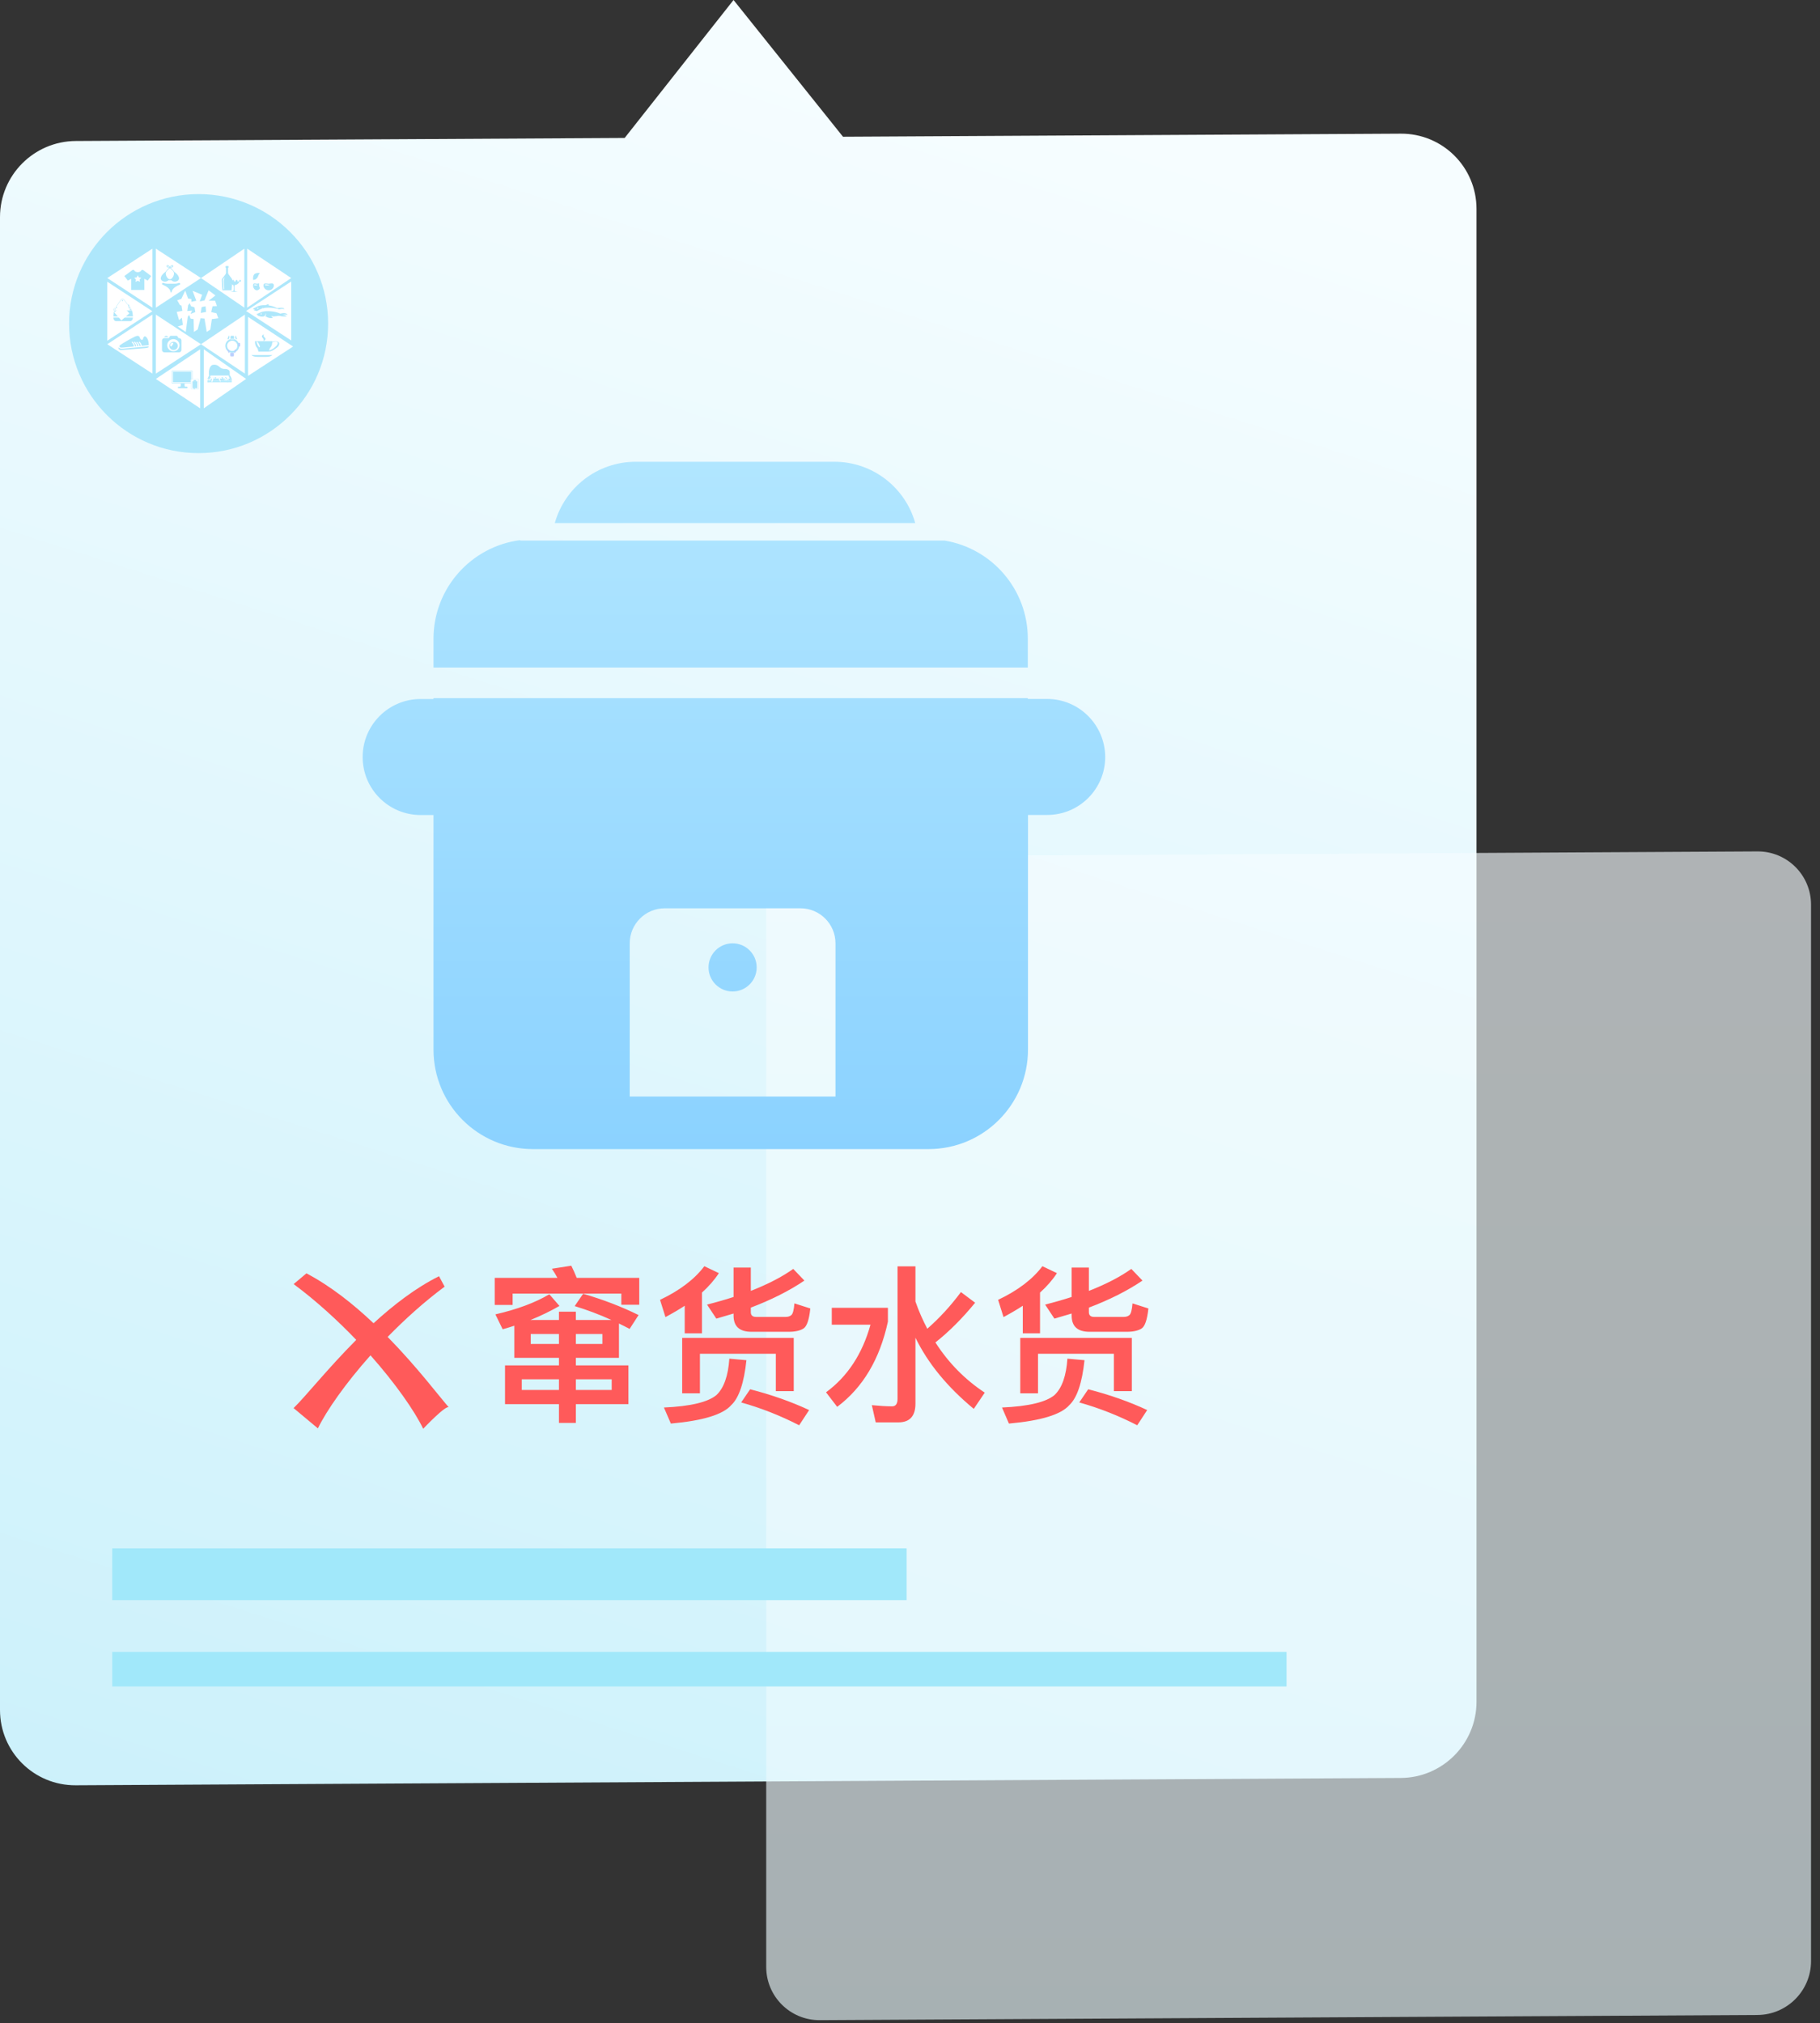 <?xml version="1.0" encoding="UTF-8"?>
<svg width="170px" height="189px" viewBox="0 0 170 189" version="1.1" xmlns="http://www.w3.org/2000/svg" xmlns:xlink="http://www.w3.org/1999/xlink">
    <rect x="0" y="0" width="170" height="189" fill="#333333" stroke="none"/>
    <!-- Generator: Sketch 50.2 (55047) - http://www.bohemiancoding.com/sketch -->
    <title>Slice 1</title>
    <desc>Created with Sketch.</desc>
    <defs>
        <linearGradient x1="50%" y1="0%" x2="21.432%" y2="106.075%" id="linearGradient-1">
            <stop stop-color="#F6FDFF" offset="0%"></stop>
            <stop stop-color="#CCF1FB" offset="100%"></stop>
        </linearGradient>
        <linearGradient x1="50%" y1="0%" x2="50%" y2="100%" id="linearGradient-2">
            <stop stop-color="#F6FDFF" offset="0%"></stop>
            <stop stop-color="#EAF9FD" offset="100%"></stop>
        </linearGradient>
        <linearGradient x1="50%" y1="0%" x2="50%" y2="100%" id="linearGradient-3">
            <stop stop-color="#B1E6FF" offset="0%"></stop>
            <stop stop-color="#8BD2FF" offset="100%"></stop>
        </linearGradient>
    </defs>
    <g id="Page-1" stroke="none" stroke-width="1" fill="none" fill-rule="evenodd">
        <g id="Group-6-Copy">
            <path d="M58.347,12.887 L68.517,-4.54747351e-13 L78.742,12.774 L130.842,12.486 C134.748,12.464 137.915,15.613 137.915,19.519 L137.915,158.971 C137.915,162.877 134.748,166.061 130.842,166.082 L7.073,166.767 C3.166,166.788 0,163.639 0,159.733 L0,20.282 C0,16.376 3.166,13.192 7.073,13.171 L58.347,12.887 Z" id="Combined-Shape" fill="url(#linearGradient-1)"></path>
            <path d="M76.574,80.016 L164.159,79.532 C166.923,79.516 169.163,81.745 169.163,84.509 L169.163,183.19 C169.163,185.955 166.923,188.208 164.159,188.223 L76.574,188.707 C73.81,188.723 71.569,186.494 71.569,183.73 L71.569,85.049 C71.569,82.285 73.81,80.031 76.574,80.016 Z" id="Rectangle-84" fill="url(#linearGradient-2)" opacity="0.638"></path>
            <path d="M48.596,50.454 L48.596,50.495 L88.232,50.495 C92.642,51.218 96.004,55.045 96.004,59.661 L96.004,62.354 L40.492,62.354 L40.492,59.669 C40.492,54.938 44.024,51.036 48.596,50.454 Z M51.822,48.859 C52.749,45.554 55.78,43.134 59.381,43.134 L77.929,43.134 C81.531,43.134 84.564,45.556 85.488,48.859 L51.822,48.859 Z M40.492,65.217 L96.004,65.217 L96.004,65.289 L97.8,65.289 C100.796,65.289 103.219,67.719 103.234,70.707 C103.234,73.703 100.811,76.126 97.816,76.126 L96.02,76.126 L96.02,98.049 C96.02,103.182 91.863,107.339 86.73,107.339 L49.782,107.339 C44.649,107.339 40.492,103.182 40.492,98.049 L40.492,76.134 L39.293,76.134 C36.297,76.134 33.874,73.711 33.874,70.715 C33.874,67.719 36.297,65.296 39.293,65.296 L40.492,65.296 L40.492,65.217 Z M62.091,84.846 C60.284,84.846 58.82,86.311 58.82,88.118 L58.82,102.431 L78.04,102.431 L78.04,88.118 C78.04,86.311 76.575,84.846 74.769,84.846 L62.091,84.846 Z M68.43,92.616 C67.188,92.616 66.181,91.609 66.181,90.367 C66.181,89.125 67.188,88.118 68.43,88.118 C69.672,88.118 70.679,89.125 70.679,90.367 C70.679,91.609 69.672,92.616 68.43,92.616 Z" id="Combined-Shape" fill="url(#linearGradient-3)"></path>
            <path d="M28.623,118.946 L27.429,119.948 C29.555,121.53 31.535,123.345 33.275,125.16 C30.61,127.838 28.521,130.473 27.422,131.533 L29.693,133.427 C30.501,131.765 32.256,129.246 34.607,126.604 C36.959,129.261 38.721,131.794 39.529,133.464 C39.529,133.464 41.742,131.119 41.939,131.482 C41.087,130.524 39.005,127.737 36.209,124.884 C37.811,123.243 39.609,121.617 41.531,120.188 L41.007,119.215 C38.83,120.296 36.755,121.901 34.891,123.606 C33.013,121.828 30.887,120.137 28.623,118.946 Z" id="Shape" fill="#FF5A5A" fill-rule="nonzero"></path>
            <path d="M48.042,123.837 C47.663,123.963 47.3,124.074 46.952,124.168 L46.273,122.779 C48.326,122.305 50.015,121.674 51.31,120.9 L52.258,121.99 C51.436,122.463 50.536,122.905 49.558,123.3 L52.21,123.3 L52.21,122.526 L53.789,122.526 L53.789,123.3 L57.105,123.3 C55.968,122.779 54.815,122.353 53.679,122.005 L54.468,120.853 C56.363,121.405 58.084,122.068 59.647,122.842 L58.81,124.137 C58.463,123.947 58.131,123.789 57.815,123.632 L57.815,126.837 L53.789,126.837 L53.789,127.547 L58.699,127.547 L58.699,131.163 L53.789,131.163 L53.789,132.916 L52.21,132.916 L52.21,131.163 L47.173,131.163 L47.173,127.547 L52.21,127.547 L52.21,126.837 L48.042,126.837 L48.042,123.837 Z M56.268,125.542 L56.268,124.611 L53.789,124.611 L53.789,125.542 L56.268,125.542 Z M52.21,125.542 L52.21,124.611 L49.573,124.611 L49.573,125.542 L52.21,125.542 Z M57.136,129.837 L57.136,128.842 L53.789,128.842 L53.789,129.837 L57.136,129.837 Z M52.21,129.837 L52.21,128.842 L48.737,128.842 L48.737,129.837 L52.21,129.837 Z M59.71,119.369 L59.71,121.879 L58.036,121.879 L58.036,120.837 L47.884,120.837 L47.884,121.895 L46.21,121.895 L46.21,119.369 L52.068,119.369 C51.91,119.069 51.736,118.784 51.547,118.516 L53.363,118.232 C53.536,118.579 53.71,118.958 53.868,119.369 L59.71,119.369 Z M73.683,124.405 L70.194,124.405 C69.073,124.405 68.52,123.9 68.52,122.889 L68.52,122.7 L66.91,123.174 L66.041,121.863 C66.926,121.642 67.747,121.405 68.52,121.153 L68.52,118.405 L70.131,118.405 L70.131,120.584 C71.741,119.953 73.052,119.274 74.094,118.532 L75.136,119.621 C73.715,120.584 72.041,121.421 70.131,122.147 L70.131,122.574 C70.131,122.858 70.289,123.016 70.62,123.016 L73.368,123.016 C73.62,123.016 73.794,122.953 73.92,122.842 C74.062,122.716 74.157,122.353 74.204,121.753 L75.689,122.226 C75.578,123.3 75.357,123.916 75.041,124.105 C74.741,124.295 74.283,124.405 73.683,124.405 Z M74.141,124.974 L74.141,129.947 L72.468,129.947 L72.468,126.458 L65.378,126.458 L65.378,130.153 L63.72,130.153 L63.72,124.974 L74.141,124.974 Z M70.068,129.774 C72.089,130.295 73.92,130.942 75.578,131.716 L74.647,133.137 C72.894,132.237 71.094,131.526 69.231,131.005 L70.068,129.774 Z M68.126,126.916 L69.72,127.058 C69.499,129.174 69.026,130.579 68.299,131.258 C67.526,132.142 65.647,132.71 62.663,132.979 L62.015,131.479 C64.51,131.368 66.136,130.974 66.926,130.31 C67.62,129.647 68.015,128.526 68.126,126.916 Z M63.957,121.974 C63.405,122.337 62.805,122.684 62.157,123.032 L61.652,121.421 C63.515,120.537 64.889,119.479 65.789,118.279 L67.147,118.926 C66.736,119.558 66.199,120.174 65.568,120.742 L65.568,124.547 L63.957,124.547 L63.957,121.974 Z M77.694,122.163 L82.936,122.163 L82.936,123.458 C82.178,126.963 80.599,129.616 78.199,131.416 L77.157,130.058 C79.178,128.574 80.552,126.458 81.31,123.742 L77.694,123.742 L77.694,122.163 Z M89.757,120.695 L91.083,121.69 C89.883,123.158 88.652,124.389 87.373,125.4 C88.588,127.295 90.12,128.858 91.983,130.089 L90.957,131.605 C88.494,129.568 86.678,127.358 85.509,124.958 L85.509,131.116 C85.509,132.284 84.973,132.868 83.899,132.868 L81.799,132.868 L81.436,131.258 C82.099,131.321 82.731,131.368 83.331,131.368 C83.662,131.368 83.836,131.131 83.836,130.689 L83.836,118.295 L85.509,118.295 L85.509,121.579 C85.825,122.495 86.204,123.332 86.615,124.121 C87.767,123.111 88.809,121.974 89.757,120.695 Z M105.262,124.405 L101.772,124.405 C100.651,124.405 100.099,123.9 100.099,122.889 L100.099,122.7 L98.488,123.174 L97.62,121.863 C98.504,121.642 99.325,121.405 100.099,121.153 L100.099,118.405 L101.709,118.405 L101.709,120.584 C103.32,119.953 104.63,119.274 105.672,118.532 L106.714,119.621 C105.293,120.584 103.62,121.421 101.709,122.147 L101.709,122.574 C101.709,122.858 101.867,123.016 102.199,123.016 L104.946,123.016 C105.199,123.016 105.372,122.953 105.499,122.842 C105.641,122.716 105.735,122.353 105.783,121.753 L107.267,122.226 C107.156,123.3 106.935,123.916 106.62,124.105 C106.32,124.295 105.862,124.405 105.262,124.405 Z M105.72,124.974 L105.72,129.947 L104.046,129.947 L104.046,126.458 L96.957,126.458 L96.957,130.153 L95.299,130.153 L95.299,124.974 L105.72,124.974 Z M101.646,129.774 C103.667,130.295 105.499,130.942 107.156,131.716 L106.225,133.137 C104.472,132.237 102.672,131.526 100.809,131.005 L101.646,129.774 Z M99.704,126.916 L101.299,127.058 C101.078,129.174 100.604,130.579 99.878,131.258 C99.104,132.142 97.225,132.71 94.241,132.979 L93.594,131.479 C96.088,131.368 97.714,130.974 98.504,130.31 C99.199,129.647 99.593,128.526 99.704,126.916 Z M95.536,121.974 C94.983,122.337 94.383,122.684 93.736,123.032 L93.23,121.421 C95.093,120.537 96.467,119.479 97.367,118.279 L98.725,118.926 C98.314,119.558 97.778,120.174 97.146,120.742 L97.146,124.547 L95.536,124.547 L95.536,121.974 Z" id="窜货水货" fill="#FF5A5A"></path>
            <path d="M10.485,144.632 L84.684,144.632 L84.684,149.471 L10.485,149.471 L10.485,144.632 Z M10.485,157.536 L10.485,154.31 L120.171,154.31 L120.171,157.536 L10.485,157.536 Z" id="Combined-Shape" fill="#A1E8FA"></path>
            <circle id="Oval-2" fill="#AEE7FB" cx="18.55" cy="30.229" r="12.098"></circle>
            <g id="Nipic_23260092_20190603105335568422" transform="translate(10.022, 23.229)" fill-rule="nonzero">
                <path d="M8.083,13.129 L7.919,13.129 C7.888,13.129 7.862,13.107 7.862,13.079 L7.862,12.224 C7.862,12.211 7.868,12.198 7.879,12.189 C7.889,12.18 7.902,12.175 7.916,12.174 L7.916,12.156 C7.897,12.156 7.878,12.164 7.864,12.176 C7.849,12.189 7.841,12.206 7.841,12.224 L7.841,13.079 C7.841,13.117 7.876,13.147 7.919,13.148 L8.446,13.148 C8.489,13.148 8.524,13.117 8.524,13.079 L8.524,12.224 C8.524,12.206 8.516,12.189 8.501,12.176 C8.487,12.163 8.467,12.156 8.446,12.156 L7.955,12.156 L7.955,12.174 L8.446,12.174 C8.461,12.174 8.476,12.18 8.486,12.189 C8.497,12.198 8.503,12.211 8.503,12.224 L8.503,13.079 C8.503,13.107 8.477,13.129 8.446,13.129 L8.168,13.129 C8.158,13.14 8.143,13.148 8.126,13.148 C8.109,13.148 8.093,13.14 8.083,13.129 Z M7.955,12.156 L7.955,11.452 C7.955,11.415 7.925,11.385 7.887,11.384 L6.087,11.384 C6.05,11.384 6.019,11.414 6.019,11.451 L6.019,12.529 C6.019,12.566 6.049,12.596 6.087,12.597 L7.805,12.597 L7.805,12.557 L6.087,12.557 C6.071,12.557 6.058,12.544 6.058,12.529 L6.058,11.452 C6.058,11.436 6.071,11.423 6.087,11.423 L7.887,11.423 C7.903,11.423 7.916,11.436 7.916,11.452 L7.916,12.156 C7.917,12.156 7.918,12.156 7.919,12.156 L7.955,12.156 Z M6.866,12.597 L6.866,12.805 C6.866,12.853 6.83,12.893 6.784,12.893 L6.66,12.893 C6.623,12.892 6.592,12.921 6.588,12.961 C6.587,12.981 6.594,13 6.607,13.015 C6.62,13.029 6.638,13.037 6.656,13.037 L7.431,13.037 C7.45,13.037 7.468,13.029 7.481,13.015 C7.493,13 7.5,12.981 7.499,12.961 C7.495,12.921 7.464,12.892 7.427,12.893 L7.303,12.893 C7.258,12.893 7.221,12.853 7.221,12.805 L7.221,12.597 L6.866,12.597 Z M8.673,9.4 L8.673,14.911 L4.538,12.167 L8.673,9.4 Z M7.841,11.53 C7.841,11.52 7.837,11.511 7.83,11.505 C7.823,11.498 7.814,11.494 7.804,11.494 L6.169,11.494 C6.149,11.494 6.133,11.51 6.133,11.53 L6.133,12.451 C6.133,12.471 6.149,12.486 6.169,12.486 L7.779,12.486 L7.779,12.257 C7.779,12.243 7.785,12.231 7.794,12.221 C7.804,12.212 7.817,12.206 7.831,12.206 L7.841,12.206 L7.841,11.53 Z M7.955,12.174 L7.919,12.174 C7.918,12.174 7.917,12.174 7.916,12.174 L7.916,12.217 L7.955,12.217 L7.955,12.174 Z M8.276,12.366 C8.282,12.366 8.287,12.361 8.291,12.351 C8.294,12.342 8.297,12.329 8.297,12.316 C8.297,12.288 8.287,12.266 8.276,12.266 L8.089,12.266 C8.078,12.266 8.069,12.288 8.069,12.316 C8.069,12.344 8.078,12.366 8.089,12.366 L8.276,12.366 Z M7.955,12.376 L7.955,13.037 L8.41,13.037 L8.41,12.376 L7.955,12.376 Z M8.083,13.129 L8.168,13.129 C8.177,13.119 8.183,13.107 8.183,13.093 C8.183,13.062 8.157,13.037 8.126,13.037 C8.094,13.037 8.069,13.062 8.069,13.093 C8.069,13.107 8.074,13.119 8.083,13.129 Z" id="Combined-Shape" fill="#FFFFFF"></path>
                <path d="M9.534,12.141 L9.527,12.156 L9.358,12.156 L9.365,12.141 L9.358,12.141 L9.358,12.48 L9.511,12.48 L9.604,12.31 L11.071,12.31 L11.164,12.48 L11.318,12.48 L11.318,12.31 L11.627,12.31 L11.627,12.141 L11.619,12.141 L11.452,11.817 L11.436,11.817 L11.436,11.493 C11.407,11.296 11.166,11.246 11.054,11.238 C10.912,11.229 10.745,11.263 10.549,11.1 C10.354,10.936 10.234,10.814 9.884,10.851 C9.535,10.888 9.491,11.493 9.491,11.493 L9.491,11.832 L9.525,11.832 L9.365,12.141 L9.358,12.141 L9.358,12.31 L9.604,12.31 L9.697,12.141 L9.697,12.141 L11.451,12.141 L11.33,11.864 L9.655,11.864 L9.534,12.141 L9.697,12.141 Z M12.966,12.167 L9.013,14.911 L9.013,9.4 L12.966,12.167 Z M11.451,12.141 L11.619,12.141 L11.627,12.156 L11.458,12.156 L11.451,12.141 Z M9.525,11.832 L9.533,11.817 L11.436,11.817 L11.436,11.832 L9.525,11.832 Z M11.318,12.31 L11.071,12.31 L10.979,12.141 L11.318,12.141 L11.318,12.31 Z M10.979,12.141 L11.318,12.141 L10.979,12.141 Z" id="Combined-Shape" fill="#FFFFFF"></path>
                <path d="M2.264,5.776 L2.264,5.748 C2.259,5.753 2.254,5.758 2.247,5.762 L2.241,5.766 C2.228,5.773 2.213,5.777 2.198,5.776 C2.194,5.776 2.19,5.776 2.186,5.776 C2.178,5.775 2.171,5.773 2.164,5.77 L2.164,5.776 L2.264,5.776 Z M2.164,5.77 L2.164,5.728 L2.092,5.641 C2.086,5.634 2.084,5.625 2.086,5.616 C2.087,5.608 2.093,5.6 2.101,5.595 L2.108,5.591 C2.114,5.587 2.122,5.585 2.13,5.585 L2.136,5.585 C2.146,5.587 2.155,5.592 2.161,5.599 L2.216,5.666 L2.258,5.666 L2.19,5.583 C2.179,5.569 2.162,5.56 2.142,5.557 C2.123,5.554 2.103,5.558 2.087,5.568 L2.081,5.572 C2.065,5.582 2.054,5.596 2.051,5.613 C2.048,5.63 2.052,5.646 2.064,5.66 L2.138,5.75 C2.145,5.759 2.154,5.765 2.164,5.77 Z M2.264,5.673 L2.264,5.748 C2.27,5.74 2.275,5.731 2.277,5.721 C2.28,5.704 2.275,5.687 2.264,5.673 L2.264,5.673 Z M2.078,5.556 L2.04,5.496 L1.979,5.421 C1.973,5.414 1.97,5.405 1.972,5.397 C1.974,5.388 1.979,5.38 1.987,5.375 L1.994,5.371 C2,5.367 2.008,5.365 2.016,5.365 C2.028,5.365 2.04,5.37 2.048,5.379 L2.092,5.432 L2.11,5.42 L2.162,5.502 C2.163,5.501 2.163,5.5 2.163,5.5 C2.166,5.483 2.162,5.466 2.15,5.452 L2.076,5.362 C2.052,5.334 2.006,5.327 1.973,5.347 L1.967,5.351 C1.934,5.372 1.926,5.411 1.95,5.44 L2.024,5.53 C2.035,5.544 2.052,5.553 2.072,5.556 C2.074,5.556 2.076,5.556 2.078,5.556 Z M2.151,5.525 L2.108,5.553 C2.115,5.551 2.121,5.548 2.127,5.545 L2.133,5.541 C2.14,5.536 2.146,5.531 2.151,5.525 Z M0,3.089 L4.214,5.844 L0,8.599 L0,3.089 Z M0.569,6.438 C0.594,6.761 0.802,6.768 0.802,6.768 L2.159,6.768 C2.159,6.768 2.367,6.761 2.392,6.438 L0.569,6.438 Z M0.649,5.776 C0.653,5.776 0.658,5.776 0.662,5.775 C0.681,5.773 0.698,5.763 0.709,5.75 L0.784,5.66 C0.795,5.646 0.8,5.629 0.796,5.613 C0.793,5.596 0.782,5.581 0.765,5.572 L0.759,5.568 C0.743,5.558 0.724,5.554 0.705,5.557 C0.686,5.56 0.669,5.569 0.657,5.582 L0.583,5.672 C0.56,5.701 0.567,5.74 0.6,5.761 L0.607,5.765 C0.619,5.772 0.634,5.776 0.649,5.776 Z M0.717,5.587 C0.725,5.587 0.733,5.589 0.739,5.593 L0.746,5.597 C0.754,5.602 0.76,5.61 0.761,5.618 C0.763,5.627 0.761,5.636 0.755,5.643 L0.68,5.732 C0.675,5.74 0.666,5.745 0.656,5.746 C0.646,5.747 0.635,5.745 0.627,5.74 L0.621,5.736 C0.612,5.731 0.607,5.724 0.605,5.715 C0.603,5.706 0.606,5.697 0.612,5.69 L0.686,5.6 C0.692,5.593 0.701,5.588 0.711,5.587 L0.717,5.587 Z M0.885,5.455 C0.86,5.437 0.825,5.443 0.808,5.468 C0.79,5.493 0.796,5.527 0.821,5.545 L0.824,5.547 C0.849,5.564 0.883,5.559 0.901,5.534 C0.918,5.509 0.912,5.475 0.888,5.457 L0.885,5.455 Z M2.027,5.324 C2.051,5.307 2.057,5.272 2.039,5.247 C2.022,5.223 1.987,5.217 1.963,5.234 L1.96,5.237 C1.935,5.254 1.929,5.289 1.947,5.313 C1.964,5.338 1.999,5.344 2.024,5.326 L2.027,5.324 Z M1.481,4.84 C1.481,4.809 1.455,4.784 1.424,4.784 C1.392,4.784 1.367,4.809 1.367,4.84 C1.367,4.87 1.392,4.895 1.424,4.895 C1.455,4.895 1.481,4.87 1.481,4.84 Z M2.078,5.556 L2.086,5.567 L2.108,5.553 C2.1,5.555 2.092,5.556 2.084,5.556 C2.082,5.556 2.08,5.556 2.078,5.556 Z M2.162,5.502 C2.161,5.51 2.157,5.518 2.151,5.525 L2.17,5.513 L2.162,5.502 Z M2.092,5.432 L2.026,5.474 L2.04,5.496 L2.053,5.512 C2.059,5.519 2.068,5.524 2.078,5.525 C2.088,5.527 2.098,5.524 2.107,5.519 L2.113,5.515 C2.121,5.51 2.127,5.503 2.129,5.494 C2.13,5.485 2.128,5.476 2.122,5.469 L2.092,5.432 Z M2.258,5.666 L2.264,5.673 L2.264,5.666 L2.258,5.666 Z M2.216,5.666 L2.164,5.666 L2.164,5.728 L2.167,5.732 C2.173,5.739 2.182,5.744 2.192,5.745 C2.202,5.746 2.212,5.744 2.22,5.739 L2.227,5.735 C2.235,5.73 2.24,5.723 2.242,5.714 C2.244,5.705 2.241,5.696 2.235,5.689 L2.216,5.666 Z M0.822,5.446 L1.296,4.782 C1.296,4.781 1.354,4.702 1.422,4.702 C1.49,4.702 1.549,4.782 1.549,4.782 L1.912,5.262 L1.936,5.246 L1.573,4.766 C1.571,4.762 1.505,4.674 1.422,4.674 C1.339,4.674 1.273,4.762 1.271,4.766 L0.797,5.43 L0.822,5.446 Z M2.389,6.267 C2.353,5.891 2.304,5.776 2.304,5.776 L0.766,5.776 L0.627,5.885 C0.601,6.012 0.583,6.139 0.572,6.267 C0.57,6.287 0.569,6.307 0.569,6.327 L2.392,6.327 C2.391,6.308 2.391,6.288 2.389,6.267 Z" id="Combined-Shape" fill="#FFFFFF"></path>
                <path d="M4.214,6.159 L4.214,11.669 L0,8.926 L4.214,6.159 Z M3.689,8.316 C3.49,8.058 3.383,8.24 3.339,8.421 C3.294,8.601 3.092,8.513 3.037,8.312 C2.983,8.112 2.822,8.101 2.575,8.216 C2.328,8.33 1.437,8.825 1.204,9.002 C1.141,9.049 1.114,9.111 1.167,9.191 C1.22,9.27 1.382,9.247 1.673,9.218 C1.808,9.205 2.15,9.173 2.488,9.142 C2.476,9 2.409,8.868 2.3,8.772 C2.285,8.762 2.277,8.744 2.28,8.726 C2.283,8.709 2.295,8.694 2.313,8.688 C2.33,8.682 2.349,8.686 2.363,8.699 C2.493,8.81 2.573,8.966 2.588,9.133 L2.689,9.123 C2.688,8.916 2.516,8.767 2.514,8.765 C2.496,8.747 2.494,8.719 2.512,8.7 C2.529,8.681 2.559,8.678 2.579,8.694 C2.588,8.701 2.782,8.868 2.788,9.114 L2.904,9.103 C2.89,8.921 2.738,8.796 2.736,8.794 C2.721,8.784 2.714,8.766 2.717,8.749 C2.72,8.731 2.732,8.717 2.75,8.711 C2.767,8.705 2.786,8.709 2.8,8.721 C2.807,8.728 2.984,8.873 3.002,9.094 L3.12,9.083 C3.104,8.925 2.951,8.77 2.949,8.768 C2.935,8.749 2.938,8.722 2.956,8.706 C2.973,8.69 3.001,8.689 3.02,8.703 C3.028,8.711 3.199,8.883 3.219,9.074 C3.273,9.069 3.311,9.065 3.325,9.063 C3.428,9.051 3.872,9.013 3.872,9.013 C3.872,9.013 3.888,8.574 3.689,8.316 Z M1.025,9.222 C1.025,9.222 1.027,9.46 1.26,9.465 C1.493,9.471 3.347,9.304 3.518,9.293 C3.689,9.282 3.861,9.237 3.87,9.189 C3.88,9.142 3.857,9.13 3.778,9.136 C3.699,9.141 1.899,9.291 1.772,9.313 C1.644,9.335 1.305,9.363 1.216,9.33 C1.148,9.301 1.084,9.265 1.025,9.222 Z" id="Combined-Shape" fill="#FFFFFF"></path>
                <path d="M4.214,5.511 L0,2.744 L4.214,0 L4.214,5.511 Z M4.1,2.557 L3.333,1.984 L3.204,1.984 C3.163,2.105 3.019,2.195 2.848,2.195 C2.676,2.195 2.532,2.105 2.491,1.984 L2.362,1.984 L1.594,2.557 L1.922,2.982 L2.232,2.811 L2.232,3.857 L3.462,3.857 L3.462,2.812 L3.771,2.983 L4.1,2.557 Z M2.742,2.684 L2.848,2.486 L2.952,2.684 L3.178,2.72 L3.016,2.879 L3.052,3.1 L2.847,3 L2.642,3.1 L2.677,2.879 L2.516,2.72 L2.742,2.684 Z" id="Combined-Shape" fill="#FFFFFF"></path>
                <path d="M4.538,6.159 L8.752,8.926 L4.538,11.669 L4.538,6.159 Z M5.677,8.253 C5.663,8.189 5.591,8.143 5.506,8.143 C5.422,8.143 5.349,8.189 5.335,8.253 L5.677,8.253 Z M6.7,8.353 L6.654,8.353 L6.518,8.143 L5.879,8.143 L5.744,8.353 L5.336,8.353 C5.21,8.354 5.108,8.455 5.108,8.58 L5.108,9.459 C5.108,9.584 5.21,9.686 5.337,9.686 L6.7,9.686 C6.761,9.686 6.819,9.662 6.862,9.619 C6.906,9.577 6.93,9.519 6.93,9.459 L6.93,8.58 C6.93,8.455 6.827,8.353 6.7,8.353 Z M6.172,9.588 C5.854,9.588 5.596,9.333 5.596,9.019 C5.596,8.705 5.854,8.451 6.172,8.451 C6.491,8.451 6.749,8.705 6.749,9.019 C6.749,9.333 6.491,9.588 6.172,9.588 Z M6.588,9.079 C6.588,8.866 6.41,8.694 6.19,8.694 C6.028,8.694 5.883,8.788 5.821,8.932 C5.76,9.076 5.794,9.242 5.908,9.352 C6.022,9.463 6.193,9.496 6.342,9.436 C6.491,9.376 6.588,9.235 6.588,9.079 Z M5.913,8.889 C5.973,8.801 6.074,8.764 6.139,8.805 C6.204,8.847 6.145,8.912 6.085,9 C6.024,9.088 5.985,9.165 5.92,9.123 C5.856,9.082 5.852,8.977 5.913,8.889 Z" id="Combined-Shape" fill="#FFFFFF"></path>
                <path d="M4.538,5.511 L4.538,0 L8.752,2.744 L4.538,5.511 Z M6.653,3.208 C6.503,3.286 6.155,3.279 6.018,3.272 C5.981,3.271 5.943,3.271 5.905,3.272 C5.768,3.279 5.42,3.286 5.27,3.208 C5.171,3.156 5.041,3.293 5.147,3.354 C5.289,3.434 5.861,3.619 5.915,4.078 L6.009,4.078 C6.062,3.619 6.634,3.434 6.776,3.354 C6.883,3.293 6.752,3.156 6.653,3.208 Z M6.254,2.164 C6.254,2.164 6.039,1.852 5.885,1.777 C5.885,1.777 6.161,1.79 6.165,1.636 C6.169,1.483 5.912,1.522 5.847,1.731 C5.782,1.522 5.526,1.483 5.53,1.636 C5.533,1.79 5.81,1.777 5.81,1.777 C5.656,1.852 5.441,2.164 5.441,2.164 C5.077,2.407 4.815,2.815 5.144,3.013 C5.473,3.212 5.72,2.94 5.72,2.94 L5.977,2.94 C5.977,2.94 6.225,3.212 6.553,3.013 C6.88,2.815 6.618,2.407 6.254,2.164 Z M6.083,1.629 C6.131,1.706 5.911,1.746 5.911,1.746 C5.911,1.746 6.035,1.552 6.083,1.629 Z M5.611,1.629 C5.66,1.552 5.784,1.746 5.784,1.746 C5.784,1.746 5.563,1.708 5.611,1.629 Z M5.847,2.86 C5.615,2.86 5.401,2.434 5.48,2.219 C5.558,2.005 5.847,1.819 5.847,1.819 C5.847,1.819 6.136,2.005 6.215,2.219 C6.294,2.434 6.079,2.86 5.847,2.86 Z" id="Combined-Shape" fill="#FFFFFF"></path>
                <path d="M11.503,8.45 C11.311,8.501 11.149,8.639 11.071,8.828 C10.97,9.07 11.026,9.349 11.211,9.535 C11.396,9.72 11.675,9.776 11.918,9.675 C12.16,9.575 12.318,9.339 12.318,9.076 C12.318,8.905 12.25,8.74 12.128,8.618 C12.048,8.538 11.949,8.481 11.841,8.451 L11.841,8.481 L11.503,8.481 L11.503,8.45 Z M8.752,8.926 L12.851,6.159 L12.851,11.669 L8.752,8.926 Z M11.853,9.521 C11.674,9.595 11.467,9.554 11.329,9.416 C11.192,9.279 11.151,9.072 11.225,8.892 C11.3,8.713 11.475,8.596 11.67,8.596 C11.797,8.596 11.92,8.646 12.01,8.737 C12.1,8.827 12.15,8.949 12.15,9.076 C12.15,9.271 12.033,9.446 11.853,9.521 Z M11.336,8.142 L11.228,8.448 L11.282,8.481 L11.398,8.378 L11.398,8.142 L11.336,8.142 Z M12.013,8.142 L11.952,8.142 L11.952,8.378 L12.067,8.481 L12.121,8.448 L12.013,8.142 Z M11.503,8.45 C11.556,8.436 11.612,8.428 11.67,8.428 C11.728,8.428 11.786,8.436 11.841,8.451 L11.841,8.234 C11.841,8.183 11.814,8.142 11.78,8.142 L11.564,8.142 C11.548,8.142 11.532,8.152 11.521,8.169 C11.509,8.186 11.503,8.209 11.503,8.234 L11.503,8.45 Z" id="Combined-Shape" fill="#FFFFFF"></path>
                <path d="M12.148,2.726 C12.158,2.712 12.163,2.696 12.163,2.678 C12.163,2.666 12.161,2.655 12.156,2.645 C12.155,2.64 12.152,2.635 12.149,2.631 C12.139,2.617 12.126,2.606 12.111,2.6 C12.1,2.595 12.09,2.593 12.079,2.593 C12.079,2.593 12.079,2.593 12.078,2.593 C12.078,2.593 12.078,2.593 12.078,2.593 C12.061,2.593 12.044,2.599 12.031,2.608 C12.018,2.617 12.007,2.63 12,2.645 C11.987,2.677 11.994,2.713 12.018,2.738 C12.039,2.758 12.067,2.766 12.095,2.761 C12.134,2.753 12.163,2.719 12.163,2.678 C12.163,2.667 12.161,2.656 12.157,2.646 C12.157,2.646 12.157,2.646 12.157,2.646 C12.152,2.635 12.146,2.626 12.138,2.618 C12.123,2.602 12.101,2.593 12.079,2.593 C12.044,2.593 12.013,2.614 12,2.645 C11.987,2.677 11.994,2.713 12.018,2.738 C12.034,2.753 12.055,2.763 12.078,2.763 C12.09,2.763 12.101,2.76 12.111,2.756 C12.127,2.75 12.14,2.739 12.149,2.725 Z M11.648,3.361 C11.687,3.376 11.728,3.387 11.772,3.393 L11.77,3.394 C11.798,3.476 11.811,3.563 11.809,3.65 C11.809,3.811 11.803,3.931 11.754,3.961 C11.669,4.014 11.515,4.017 11.515,4.017 L11.515,4.031 L12.164,4.031 L12.164,4.016 C12.164,4.016 12.009,4.014 11.924,3.961 C11.876,3.931 11.869,3.811 11.869,3.65 C11.867,3.564 11.88,3.478 11.908,3.397 C12.123,3.377 12.298,3.239 12.34,3.06 L12.14,3.06 C12.154,3.045 12.163,3.025 12.163,3.002 C12.163,2.955 12.125,2.917 12.078,2.917 C12.032,2.917 11.994,2.955 11.994,3.002 C11.994,3.025 12.002,3.045 12.017,3.06 L11.816,3.06 C11.83,3.045 11.839,3.025 11.839,3.002 C11.839,2.955 11.801,2.917 11.754,2.917 C11.707,2.917 11.669,2.955 11.669,3.002 C11.669,3.025 11.678,3.045 11.693,3.06 L11.368,3.06 C11.37,3.07 11.373,3.079 11.376,3.089 L11.391,3.128 C11.392,3.13 11.392,3.131 11.393,3.132 C11.404,3.156 11.418,3.179 11.434,3.201 C11.482,3.261 11.556,3.313 11.649,3.352 C11.648,3.355 11.648,3.358 11.648,3.361 Z M8.752,2.744 L12.801,2.27373675e-13 L12.801,5.511 L8.752,2.744 Z M12.487,3.002 C12.487,2.98 12.478,2.958 12.462,2.942 C12.446,2.926 12.425,2.917 12.402,2.917 C12.355,2.918 12.318,2.956 12.318,3.002 C12.318,3.049 12.356,3.087 12.403,3.087 C12.449,3.087 12.487,3.049 12.487,3.002 Z M11.648,3.361 C11.56,3.327 11.485,3.271 11.434,3.201 C11.417,3.179 11.403,3.156 11.393,3.132 C11.386,3.118 11.38,3.104 11.376,3.089 L11.364,3.058 L11.665,3.058 C11.67,3 11.671,2.942 11.668,2.884 C11.641,2.748 11.279,2.418 11.279,2.263 L11.279,1.786 L11.287,1.786 C11.31,1.786 11.328,1.77 11.328,1.751 L11.328,1.656 C11.328,1.637 11.31,1.621 11.287,1.621 L11.08,1.621 C11.057,1.621 11.039,1.637 11.039,1.656 L11.039,1.751 C11.039,1.77 11.057,1.786 11.08,1.786 L11.088,1.786 L11.088,2.263 C11.088,2.418 10.726,2.748 10.699,2.884 C10.685,2.958 10.756,3.89 10.756,3.89 L11.61,3.89 C11.61,3.89 11.631,3.621 11.648,3.361 Z M10.891,2.974 C10.88,3.093 10.932,3.793 10.932,3.793 L10.875,3.793 C10.875,3.793 10.813,3.088 10.814,2.944 C10.815,2.801 10.967,2.675 10.967,2.675 C10.926,2.771 10.901,2.872 10.891,2.974 Z" id="Combined-Shape" fill="#FFFFFF"></path>
                <path d="M17.18,3.065 L17.18,8.575 L12.966,5.82 L17.18,3.065 Z M16.378,6.181 C16.378,6.181 16.521,6.117 16.856,6.181 C16.856,6.181 16.686,5.905 16.161,6.072 C16.161,6.072 15.772,5.858 15.069,5.836 C14.383,5.815 14.161,6.049 14.015,6.088 C13.965,6.101 13.905,6.141 13.962,6.16 C14.019,6.179 14.132,6.223 14.109,6.229 C14.086,6.235 13.996,6.234 13.99,6.245 C13.983,6.255 14.036,6.269 14.105,6.275 C14.174,6.281 14.265,6.336 14.437,6.344 C14.609,6.353 14.8,6.313 14.792,6.006 C14.841,6.118 14.829,6.242 14.759,6.345 C14.803,6.34 14.847,6.349 14.883,6.37 C14.934,6.404 15.134,6.536 15.482,6.46 C15.482,6.46 15.338,6.365 15.308,6.249 C15.308,6.249 15.383,6.343 15.575,6.329 C15.767,6.315 15.982,6.258 16.097,6.272 C16.212,6.286 16.22,6.317 16.393,6.325 C16.566,6.334 16.76,6.329 16.76,6.329 C16.76,6.329 16.694,6.199 16.378,6.181 Z M14.373,6.14 C14.349,6.14 14.327,6.128 14.318,6.109 C14.309,6.091 14.314,6.069 14.331,6.055 C14.348,6.041 14.373,6.036 14.395,6.044 C14.417,6.052 14.432,6.07 14.432,6.09 C14.431,6.118 14.405,6.14 14.373,6.14 Z M14.056,5.511 C14.089,5.511 14.116,5.536 14.116,5.568 C14.116,5.599 14.089,5.625 14.056,5.625 C14.023,5.625 13.996,5.599 13.996,5.568 C13.996,5.553 14.002,5.538 14.014,5.528 C14.025,5.517 14.04,5.511 14.056,5.511 Z M15.857,5.561 C15.857,5.561 15.586,5.368 15.06,5.299 C15.053,5.262 15.052,5.224 15.056,5.186 C14.922,5.203 14.851,5.251 14.821,5.277 C14.802,5.276 14.782,5.275 14.763,5.274 C14.066,5.25 13.841,5.521 13.692,5.565 C13.641,5.581 13.579,5.628 13.638,5.649 C13.697,5.669 13.812,5.721 13.788,5.728 C13.765,5.735 13.673,5.735 13.667,5.747 C13.66,5.759 13.714,5.775 13.784,5.782 C13.827,5.786 13.882,5.813 13.958,5.835 C13.982,5.818 14.009,5.805 14.037,5.797 C14.073,5.782 14.108,5.764 14.141,5.742 C14.246,5.677 14.358,5.624 14.476,5.585 C14.481,5.547 14.483,5.509 14.481,5.471 C14.495,5.504 14.504,5.539 14.508,5.575 C14.675,5.527 14.847,5.504 15.021,5.507 C15.05,5.507 15.08,5.507 15.109,5.508 C15.411,5.516 15.711,5.564 15.999,5.648 C16.047,5.664 16.098,5.664 16.145,5.648 C16.224,5.622 16.351,5.604 16.532,5.643 C16.532,5.643 16.563,5.44 15.857,5.561 Z" id="Combined-Shape" fill="#FFFFFF"></path>
                <path d="M15.094,9.614 C15.094,9.614 15.094,9.614 15.094,9.614 C15.347,9.611 15.66,9.384 15.85,9.237 C16.042,9.089 16.166,8.798 15.938,8.691 C15.711,8.584 15.428,8.685 15.428,8.685 L15.408,8.763 C15.408,8.763 15.408,8.763 15.408,8.763 C15.552,8.688 15.685,8.664 15.802,8.683 C15.918,8.702 16.041,8.861 15.696,9.176 C15.417,9.43 15.193,9.486 15.117,9.498 C15.101,9.563 15.095,9.612 15.094,9.614 C15.092,9.614 15.09,9.614 15.088,9.614 L15.088,9.502 C15.088,9.502 15.098,9.501 15.117,9.498 C15.137,9.415 15.172,9.308 15.23,9.245 C15.32,9.147 15.391,9.002 15.408,8.763 C15.408,8.763 15.408,8.763 15.408,8.763 L15.408,8.763 C15.411,8.725 15.413,8.684 15.413,8.642 L13.792,8.642 C13.792,8.954 13.871,9.131 13.975,9.245 C14.079,9.358 14.111,9.614 14.111,9.614 L15.094,9.614 C15.094,9.614 15.094,9.614 15.094,9.614 Z M17.358,9.14 L13.144,11.883 L13.144,6.373 L17.358,9.14 Z M13.966,8.67 C14.006,8.653 14.098,8.761 14.173,8.913 C14.247,9.064 14.276,9.201 14.236,9.219 C14.197,9.236 14.105,9.127 14.03,8.976 C13.955,8.824 13.927,8.687 13.966,8.67 Z M14.628,7.993 C14.153,8.254 14.75,8.34 14.572,8.642 C15.095,8.34 14.44,8.314 14.628,7.993 Z M14.441,9.938 L13.468,9.938 C13.468,9.938 13.591,10.108 14.049,10.108 L14.831,10.108 C15.289,10.108 15.413,9.938 15.413,9.938 L14.441,9.938 Z" id="Combined-Shape" fill="#FFFFFF"></path>
                <path d="M17.18,2.744 L13.065,5.511 L13.065,5.04870979e-29 L17.18,2.744 Z M15.559,3.439 C15.559,3.149 15.251,3.259 15.073,3.275 C14.896,3.259 14.587,3.15 14.587,3.439 C14.587,3.666 14.804,3.89 15.073,3.89 C15.342,3.89 15.559,3.666 15.559,3.439 Z M14.92,3.432 C14.78,3.427 14.777,3.391 14.698,3.405 C14.698,3.405 14.706,3.297 14.917,3.343 C15.128,3.388 15.187,3.368 15.187,3.368 C15.104,3.41 15.013,3.432 14.92,3.432 Z M14.177,3.352 C14.177,3.315 14.18,3.278 14.187,3.242 C14.116,3.239 14.033,3.267 13.971,3.275 C13.841,3.259 13.614,3.149 13.614,3.439 C13.614,3.666 13.774,3.89 13.971,3.89 C14.092,3.89 14.197,3.806 14.263,3.689 C14.207,3.588 14.177,3.471 14.177,3.352 Z M13.859,3.432 C13.756,3.426 13.754,3.391 13.696,3.406 C13.696,3.406 13.702,3.298 13.857,3.343 C14.012,3.388 14.056,3.369 14.056,3.369 C13.994,3.411 13.927,3.432 13.859,3.432 Z M13.62,2.917 C13.948,2.927 14.083,2.619 14.121,2.486 C14.158,2.353 14.263,2.276 14.263,2.276 C14.263,2.276 13.904,2.229 13.74,2.38 C13.576,2.531 13.62,2.917 13.62,2.917 Z" id="Combined-Shape" fill="#FFFFFF"></path>
                <rect id="Rectangle-path" fill="#FFFFFF" transform="translate(1.222, 5.99) rotate(-41.6) translate(-1.222, -5.99) " x="0.818" y="5.587" width="1" height="1"></rect>
                <polygon id="Shape" fill="#FFFFFF" points="10.697 11.994 11.049 12.428 11.131 12.428 10.764 11.994"></polygon>
                <polygon id="Shape" fill="#FFFFFF" points="10.506 12.428 10.59 12.428 10.44 11.994 10.373 11.994"></polygon>
                <path d="M10.344,12.046 L10.354,12.098 L10.363,11.994 L10.36,11.994 L10.403,12.333 L10.404,12.318 L10.347,12.18 L10.344,12.18 L10.334,11.994 L10.36,11.994 L10.357,11.994 L10.334,11.994 L10.344,12.046 L10.354,12.098 L10.363,11.994 L10.36,11.994 L10.403,12.333 L10.404,12.318 L10.334,12.333 L10.389,12.333 L10.388,12.318 L10.335,12.318 L10.347,12.18 L10.344,12.18 L10.334,11.994 L10.36,11.994 L10.357,11.994 L10.334,11.994 L10.344,12.046 Z M10.499,12.318 L10.473,12.213 L10.469,12.18 L10.465,12.18 L10.473,12.213 L10.487,12.318 L10.404,12.318 L10.407,12.238 L10.395,12.18 L10.378,12.18 L10.388,12.318 L10.404,12.318 Z M10.499,12.318 L10.906,12.318 L10.81,12.18 L10.783,12.18 L10.658,11.994 L10.682,11.994 L10.746,11.994 L10.77,11.994 L10.911,12.18 L10.884,12.18 L10.986,12.318 L11.241,12.318 L11.139,12.18 L11.116,12.18 L10.982,11.994 L11.003,11.994 L11.059,11.994 L11.079,11.994 L11.226,12.18 L11.202,12.18 L11.309,12.318 L11.63,12.318 L11.63,12.487 L9.361,12.487 L9.361,12.318 L9.373,12.318 L9.484,12.18 L9.463,12.18 L9.614,11.994 L9.632,11.994 L9.682,11.994 L9.7,11.994 L9.56,12.18 L9.54,12.18 L9.434,12.318 L9.691,12.318 L9.82,11.994 L9.855,11.994 L9.791,12.166 L9.927,11.994 L9.948,11.994 L10.003,11.994 L10.024,11.994 L9.891,12.18 L9.867,12.18 L9.766,12.318 Z M9.697,12.318 L9.769,12.224 L9.734,12.318 L9.697,12.318 Z M9.766,12.318 L10.014,12.318 L10.057,12.18 L10.036,12.18 L10.096,11.994 L10.113,11.994 L10.161,11.994 L10.179,11.994 L10.131,12.18 L10.11,12.18 L10.073,12.318 Z M10.418,11.994 L10.418,11.994 L10.363,11.994 L10.36,11.994 Z M10.441,11.994 L10.444,11.994 L10.475,11.994 L10.503,12.18 L10.491,12.18 L10.441,11.994 Z M10.354,12.098 L10.369,12.18 L10.347,12.18 L10.354,12.098 Z M9.786,12.18 L9.769,12.224 L9.804,12.18 L9.786,12.18 Z M9.791,12.166 L9.78,12.18 L9.786,12.18 L9.791,12.166 Z M9.766,12.318 L9.734,12.318 L9.729,12.333 L9.707,12.333 L9.729,12.333 L9.755,12.333 L9.766,12.318 Z M9.691,12.318 L9.685,12.333 L9.707,12.333 L9.685,12.333 L9.697,12.318 L9.691,12.318 Z M9.434,12.318 L9.373,12.318 L9.361,12.333 L9.423,12.333 L9.434,12.318 Z M10.986,12.318 L10.906,12.318 L10.916,12.333 L10.997,12.333 L10.986,12.318 Z M11.309,12.318 L11.241,12.318 L11.252,12.333 L11.321,12.333 L11.309,12.318 Z" id="Combined-Shape" fill="#BAEDFE"></path>
                <polygon id="Shape" fill="#FFFFFF" points="9.874 11.994 9.855 11.994 9.771 12.232 9.792 12.232 9.725 12.428 9.786 12.428 9.848 12.232 9.869 12.232 9.942 11.994 9.923 11.994"></polygon>
                <polygon id="Shape" fill="#FFFFFF" points="9.833 11.994 9.803 11.994 9.74 12.232 9.773 12.232 9.725 12.428 9.824 12.428 9.864 12.232 9.897 12.232 9.942 11.994 9.912 11.994"></polygon>
                <polygon id="Shape" fill="#FFFFFF" points="10.391 11.994 10.373 11.994 10.446 12.232 10.467 12.232 10.529 12.428 10.59 12.428 10.522 12.232 10.543 12.232 10.459 11.994 10.44 11.994"></polygon>
                <polygon id="Shape" fill="#BACFFE" points="11.331 9.739 11.393 9.739 11.393 9.503 11.277 9.4 11.223 9.433"></polygon>
                <polygon id="Shape" fill="#BACFFE" points="11.933 9.739 11.872 9.739 11.872 9.503 11.987 9.4 12.041 9.433"></polygon>
                <path d="M12.403,9.097 C12.403,9.123 12.377,9.144 12.346,9.144 L12.233,9.144 C12.26,9.032 12.26,8.917 12.233,8.805 L12.347,8.805 C12.378,8.805 12.402,8.825 12.403,8.851 L12.403,9.097 Z" id="Shape" fill="#BACFFE"></path>
                <path d="M11.825,9.725 L11.825,9.972 C11.825,10.022 11.797,10.063 11.763,10.063 L11.547,10.063 C11.513,10.063 11.486,10.022 11.486,9.972 L11.486,9.725 L11.825,9.725 Z" id="Shape" fill="#BACFFE"></path>
                <path d="M11.807,9.124 L11.507,8.817 C11.504,8.814 11.502,8.809 11.503,8.805 C11.503,8.801 11.506,8.797 11.51,8.794 C11.514,8.791 11.519,8.79 11.524,8.791 C11.529,8.791 11.534,8.793 11.537,8.796 L11.837,9.103 C11.842,9.108 11.843,9.114 11.84,9.12 C11.837,9.126 11.83,9.129 11.822,9.129 C11.817,9.129 11.811,9.127 11.807,9.124 Z" id="Shape" fill="#FFFFFF"></path>
                <path d="M11.516,9.12 C11.508,9.113 11.503,9.103 11.503,9.094 C11.502,9.084 11.506,9.074 11.513,9.067 L11.771,8.803 C11.78,8.793 11.795,8.788 11.81,8.791 C11.824,8.794 11.835,8.804 11.84,8.817 C11.844,8.83 11.84,8.844 11.83,8.854 L11.573,9.117 C11.565,9.125 11.554,9.13 11.542,9.129 C11.532,9.129 11.523,9.126 11.516,9.12 Z" id="Shape" fill="#FFFFFF"></path>
                <path d="M14.469,2.424 C14.438,2.352 14.418,2.275 14.408,2.197 L14.408,1.945 L14.339,1.945 L14.339,2.197 C14.339,2.394 14.183,2.587 14.09,2.671 C13.988,2.762 13.94,2.9 13.939,2.906 L13.968,2.917 C13.968,2.916 14.015,2.782 14.11,2.696 C14.203,2.613 14.357,2.423 14.369,2.224 L14.38,2.224 C14.392,2.298 14.412,2.369 14.441,2.437 C14.495,2.566 14.554,2.732 14.556,2.811 L14.587,2.81 C14.584,2.705 14.496,2.488 14.469,2.424 Z" id="Shape" fill="#FFFFFF"></path>
                <path d="M9.704,5.923 L10.198,6.034 L10.373,6.499 L9.767,6.579 L9.624,7.555 L9.288,7.78 L9.081,6.531 L8.715,6.499 L8.444,7.54 L8.093,7.78 L8.061,6.579 L7.776,6.531 L7.648,6.195 L7.52,6.355 L7.328,7.78 L6.579,7.268 L7.058,7.124 L6.962,6.451 L6.706,6.675 L6.483,5.907 L7.009,5.811 L6.929,5.315 L6.786,5.267 L6.53,4.819 L6.913,4.69 L7.279,3.922 L7.55,4.658 L7.853,4.706 L7.853,4.963 L8.315,4.867 L7.966,3.938 L8.859,4.306 L8.636,4.93 L9.082,4.834 L9.464,3.89 L10.102,4.37 L9.464,4.866 L10.07,4.866 L10.245,5.362 L9.831,5.379 L9.704,5.923 Z M7.776,6.099 L8.222,5.923 L8.142,5.475 L7.823,5.379 L7.695,5.09 L7.552,5.283 L7.472,5.827 L7.918,5.779 L7.776,6.099 Z M8.732,6.003 L9.226,5.907 L9.178,5.379 L8.811,5.459 L8.732,6.003 Z" id="Shape" fill="#FFFFFF"></path>
            </g>
        </g>
    </g>
</svg>